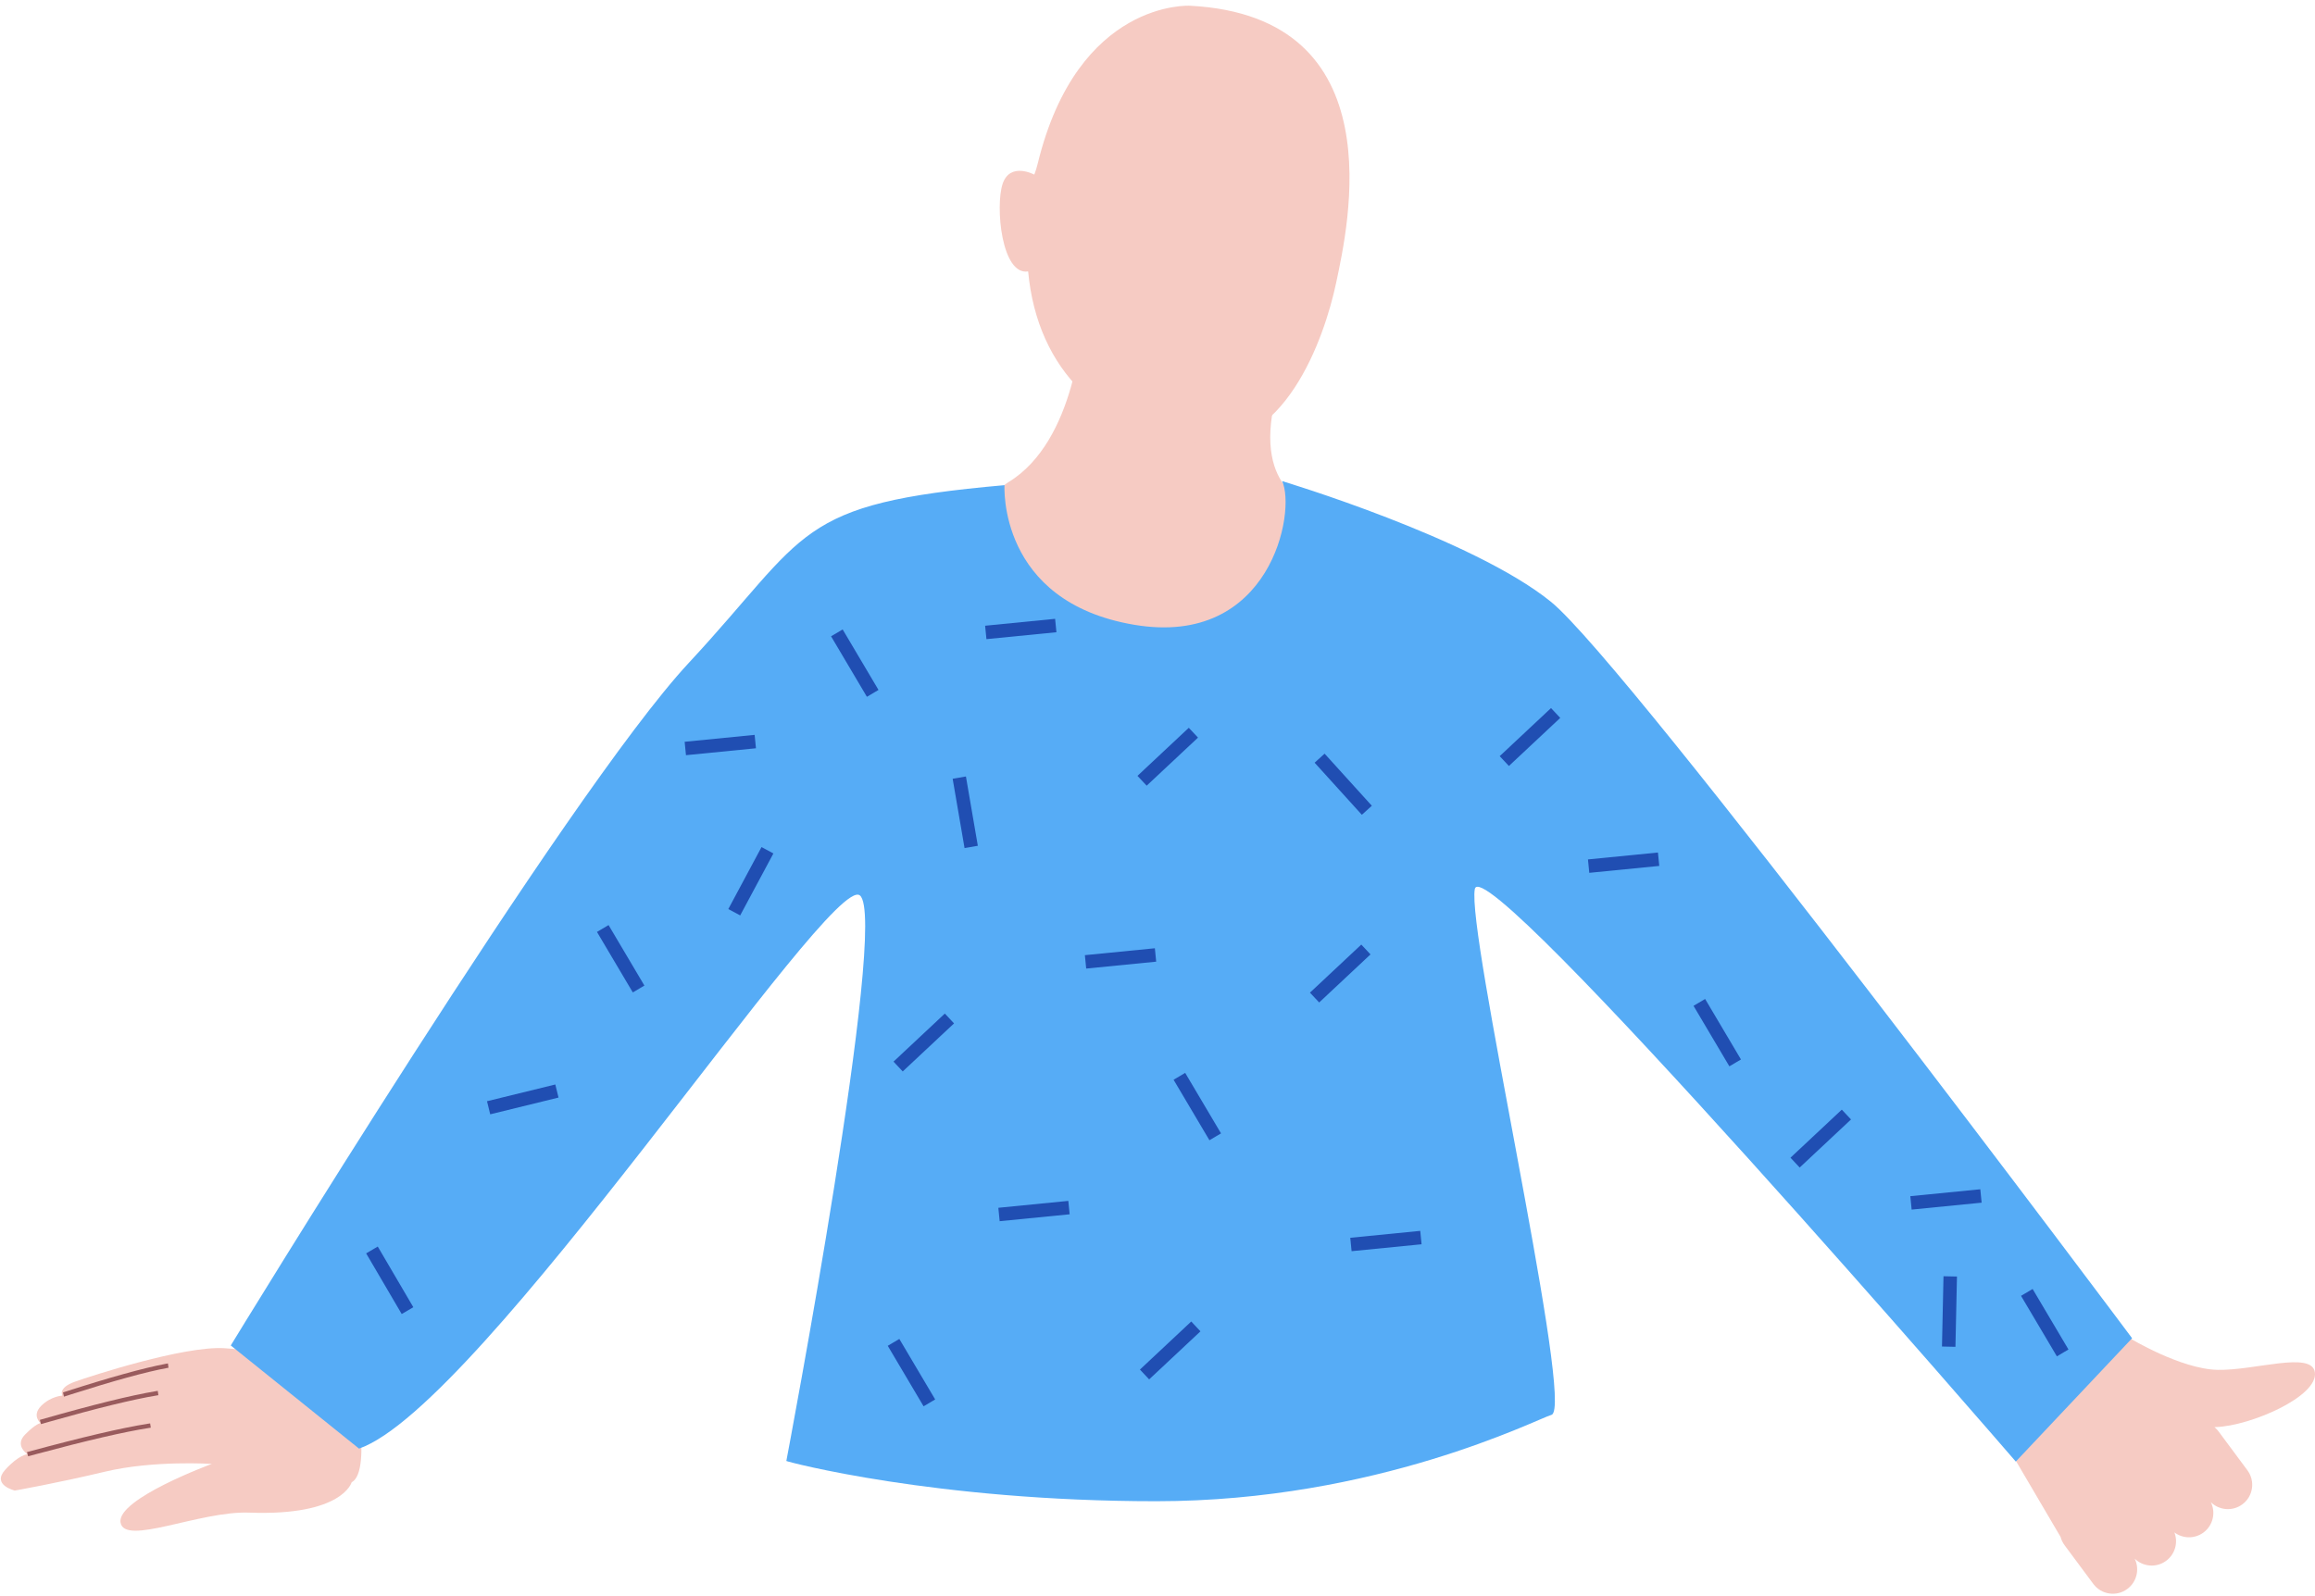 <svg viewBox="-23.67 -3.945 1601.67 1104.658" xmlns="http://www.w3.org/2000/svg" xmlns:xlink="http://www.w3.org/1999/xlink" xmlns:blush="http://design.blush" overflow="visible" width="1601.67px" height="1104.658px"><g id="Upper Body/Relaxed" stroke="none" stroke-width="1" fill="none" fill-rule="evenodd"><g id="Hand1" transform="translate(113.5, 994.5) scale(1, -1) translate(-113.5, -994.5) translate(-29, 853)"><path d="M38.777,178.261 C38.777,178.261 30.823,155.37 85.777,121.261 C114.777,103.261 144.291,53.77 155.748,65.773 C167.205,77.776 126.109,134.725 126.109,134.725 C126.109,134.725 160.899,114.461 184.311,88.988 C207.724,63.514 228.772,43.232 228.772,43.232 C228.772,43.232 244.33,37.325 242.339,51.375 C240.348,65.424 235.54,69.013 235.54,69.013 C235.54,69.013 246.585,68.762 244.554,79.414 C242.523,90.067 240.119,91.862 240.119,91.862 C240.119,91.862 248.212,92.672 246.435,101.992 C244.658,111.314 238.248,116.1 238.248,116.1 C238.248,116.1 243.937,118.705 236.511,128.817 C229.085,138.929 188.203,191.15 164.124,205.701 C140.045,220.252 80.777,241.261 80.777,241.261 C80.777,241.261 30.777,193.261 38.777,178.261" id="Fill-1" fill="#F6CBC3" transform="translate(142.3, 141.631) scale(-1, 1) rotate(34) translate(-142.3, -141.631)" blush:color="Skin-500"/><path d="M24,135.015 L24.787,132.12 L30.488,133.662 C65.359,143.04 91.39,149.071 108.56,151.753 L109.656,151.921 L109.207,154.888 L107.542,154.63 C89.489,151.766 62.035,145.333 25.156,135.329 L24,135.015 Z" id="Path-2" fill="#995B5D" fill-rule="nonzero"/><path d="M32.912,157.322 L33.665,154.397 L39.123,155.955 C72.505,165.429 97.426,171.521 113.863,174.231 L114.912,174.401 L114.482,177.397 L112.888,177.137 C95.606,174.244 69.323,167.746 34.018,157.639 L32.912,157.322 Z" id="Path-2-Copy" fill="#995B5D" fill-rule="nonzero"/><path d="M48.912,176.322 L49.582,173.397 L54.441,174.955 C84.16,184.429 106.345,190.521 120.978,193.231 L121.912,193.401 L121.53,196.397 L120.111,196.137 C104.725,193.244 81.327,186.746 49.897,176.639 L48.912,176.322 Z" id="Path-2-Copy-2" fill="#995B5D" fill-rule="nonzero"/></g><path d="M724.954,220 C724.954,220 721.263,301.153 673.924,329.8 C630.973,355.791 721.969,506.61 819.858,497.614 C873.442,492.688 886,346.158 886,346.158 C886,346.158 842.734,337.797 858.716,271.819 L724.954,220 Z" id="Neck" fill="#F6CBC3" blush:color="Skin-500"/><path d="M803.337,302.516 C739.877,294.841 694.078,253.116 687.665,183.898 C669.216,186.835 664.865,138.765 670.003,123.323 C675.146,107.859 691.933,116.901 691.933,116.901 C692.862,114.457 693.652,111.899 694.303,109.226 C722.025,-4.486 799.67,0.024 799.67,0.024 C942.344,7.457 908.914,153.12 900.763,191.763 C892.611,230.41 864.684,309.927 803.337,302.516 Z" id="Head" fill="#F6CBC3" blush:color="Skin-500"/><g id="Group-63" transform="translate(135, 329)"><path d="M1374.382,654.669 C1374.054,654.683 1373.725,654.696 1373.411,654.696 C1373.725,654.942 1374.026,655.216 1374.313,655.489 C1375.052,656.173 1375.735,656.939 1376.351,657.773 L1396.231,684.552 C1401.782,692.033 1400.224,702.577 1392.744,708.13 C1386.004,713.135 1376.747,712.342 1370.936,706.639 C1374.464,713.805 1372.495,722.681 1365.864,727.618 C1359.738,732.159 1351.521,731.926 1345.71,727.564 C1348.403,734.457 1346.284,742.567 1340.049,747.189 C1333.308,752.208 1324.052,751.402 1318.241,745.699 C1321.769,752.865 1319.8,761.755 1313.168,766.678 C1305.703,772.231 1295.147,770.658 1289.61,763.191 L1269.73,736.412 C1268.403,734.634 1267.501,732.679 1266.968,730.668 L1228,664.338 C1229.627,663.121 1231.295,661.698 1232.977,660.03 C1247.224,645.943 1294.491,603.465 1308.301,586 L1314.672,593.276 C1314.659,593.194 1314.645,593.112 1314.645,593.03 C1314.645,593.03 1349.976,614.501 1375.571,615.062 C1401.167,615.623 1440.6,601.919 1442.897,616.676 C1445.494,633.388 1398.514,653.835 1374.382,654.669" id="Fill-3" fill="#F6CBC3" blush:color="Skin-500"/><path d="M0.994,598.185 C0.994,598.185 233.679,216.401 317.681,126.018 C401.684,35.636 390.221,15.712 536.311,2.812 C536.311,2.812 531.41,83.485 626.046,99.435 C720.681,115.385 738.198,20.717 728.376,-0.002 C728.376,-0.002 860.244,39.624 914.34,83.486 C968.436,127.347 1316.454,593.185 1316.454,593.185 L1235.993,678.543 C1235.993,678.543 867.554,251.622 861.706,282.325 C856.044,312.047 926.494,620.938 916.049,644.794 C915.704,645.582 915.271,646.059 914.744,646.205 C905.226,648.837 794.169,705.972 641.258,705.972 C488.346,705.972 385.374,678.543 385.374,678.125 C385.374,678.125 456.689,302.801 436.234,286.715 C415.778,270.629 174.527,640.118 89.734,669.565 L0.994,598.185 Z" id="Fill-5" fill="#56ACF6"/><polygon id="Fill-7" fill="#204EB2" points="315.932 189.679 315.016 180.404 363.438 175.622 364.354 184.897"/><polygon id="Fill-9" fill="#204EB2" points="592.837 337.353 591.92 328.078 640.341 323.296 641.258 332.571"/><polygon id="Fill-11" fill="#204EB2" points="508.673 253.952 500.437 205.997 509.623 204.419 517.86 252.375"/><polygon id="Fill-13" fill="#204EB2" points="353.442 300.568 345.226 296.167 368.204 253.277 376.42 257.678"/><polygon id="Fill-15" fill="#204EB2" points="776.447 532.938 775.531 523.663 823.953 518.881 824.869 528.156"/><polygon id="Fill-17" fill="#204EB2" points="783.548 230.936 750.871 194.884 757.777 188.624 790.454 224.676"/><polygon id="Fill-19" fill="#204EB2" points="1163.932 504.142 1163.016 494.867 1211.438 490.085 1212.354 499.36"/><polygon id="Fill-21" fill="#204EB2" points="532.963 512.182 532.048 502.907 580.468 498.125 581.385 507.4"/><polygon id="Fill-23" fill="#204EB2" points="180.493 438.211 178.274 429.158 225.533 417.576 227.752 426.628"/><polygon id="Fill-25" fill="#204EB2" points="119.258 576.425 94.654 534.446 102.696 529.734 127.299 571.712"/><polygon id="Fill-27" fill="#204EB2" points="940.898 271.093 939.982 261.818 988.404 257.036 989.32 266.311"/><polygon id="Fill-29" fill="#204EB2" points="523.817 109.368 522.9 100.093 571.322 95.311 572.239 104.586"/><polygon id="Fill-31" fill="#204EB2" points="1194.234 599.125 1184.916 598.923 1185.969 550.277 1195.289 550.479"/><polygon id="Fill-33" fill="#204EB2" points="1037.825 405.009 1013.029 363.144 1021.048 358.394 1045.845 400.259"/><polygon id="Fill-35" fill="#204EB2" points="1264.411 605.711 1239.615 563.846 1247.635 559.096 1272.431 600.961"/><polygon id="Fill-37" fill="#204EB2" points="678.093 456.156 653.297 414.291 661.316 409.541 686.113 451.406"/><polygon id="Fill-39" fill="#204EB2" points="480.326 640.284 455.53 598.419 463.549 593.669 488.346 635.534"/><polygon id="Fill-41" fill="#204EB2" points="441.114 149.276 416.318 107.411 424.337 102.661 449.134 144.526"/><polygon id="Fill-43" fill="#204EB2" points="279.15 353.863 254.354 311.998 262.373 307.248 287.17 349.113"/><polygon id="Fill-45" fill="#204EB2" points="465.894 408.555 459.522 401.753 495.032 368.488 501.404 375.29"/><polygon id="Fill-47" fill="#204EB2" points="754.02 360.818 747.648 354.016 783.158 320.751 789.53 327.553"/><polygon id="Fill-49" fill="#204EB2" points="636.382 621.666 630.01 614.864 665.52 581.599 671.892 588.401"/><polygon id="Fill-51" fill="#204EB2" points="1086.473 475.046 1080.101 468.243 1115.611 434.978 1121.983 441.781"/><polygon id="Fill-53" fill="#204EB2" points="634.677 210.788 628.305 203.986 663.815 170.721 670.187 177.523"/><polygon id="Fill-55" fill="#204EB2" points="885.297 197.149 878.924 190.346 914.434 157.082 920.807 163.883"/><path d="M1360.494,668.235 L1360.444,668.835 C1360.234,668.635 1360.014,668.435 1359.784,668.255 C1360.014,668.255 1360.254,668.245 1360.494,668.235" id="Fill-57" fill="#F6CBC3" blush:color="Skin-500"/></g></g></svg>